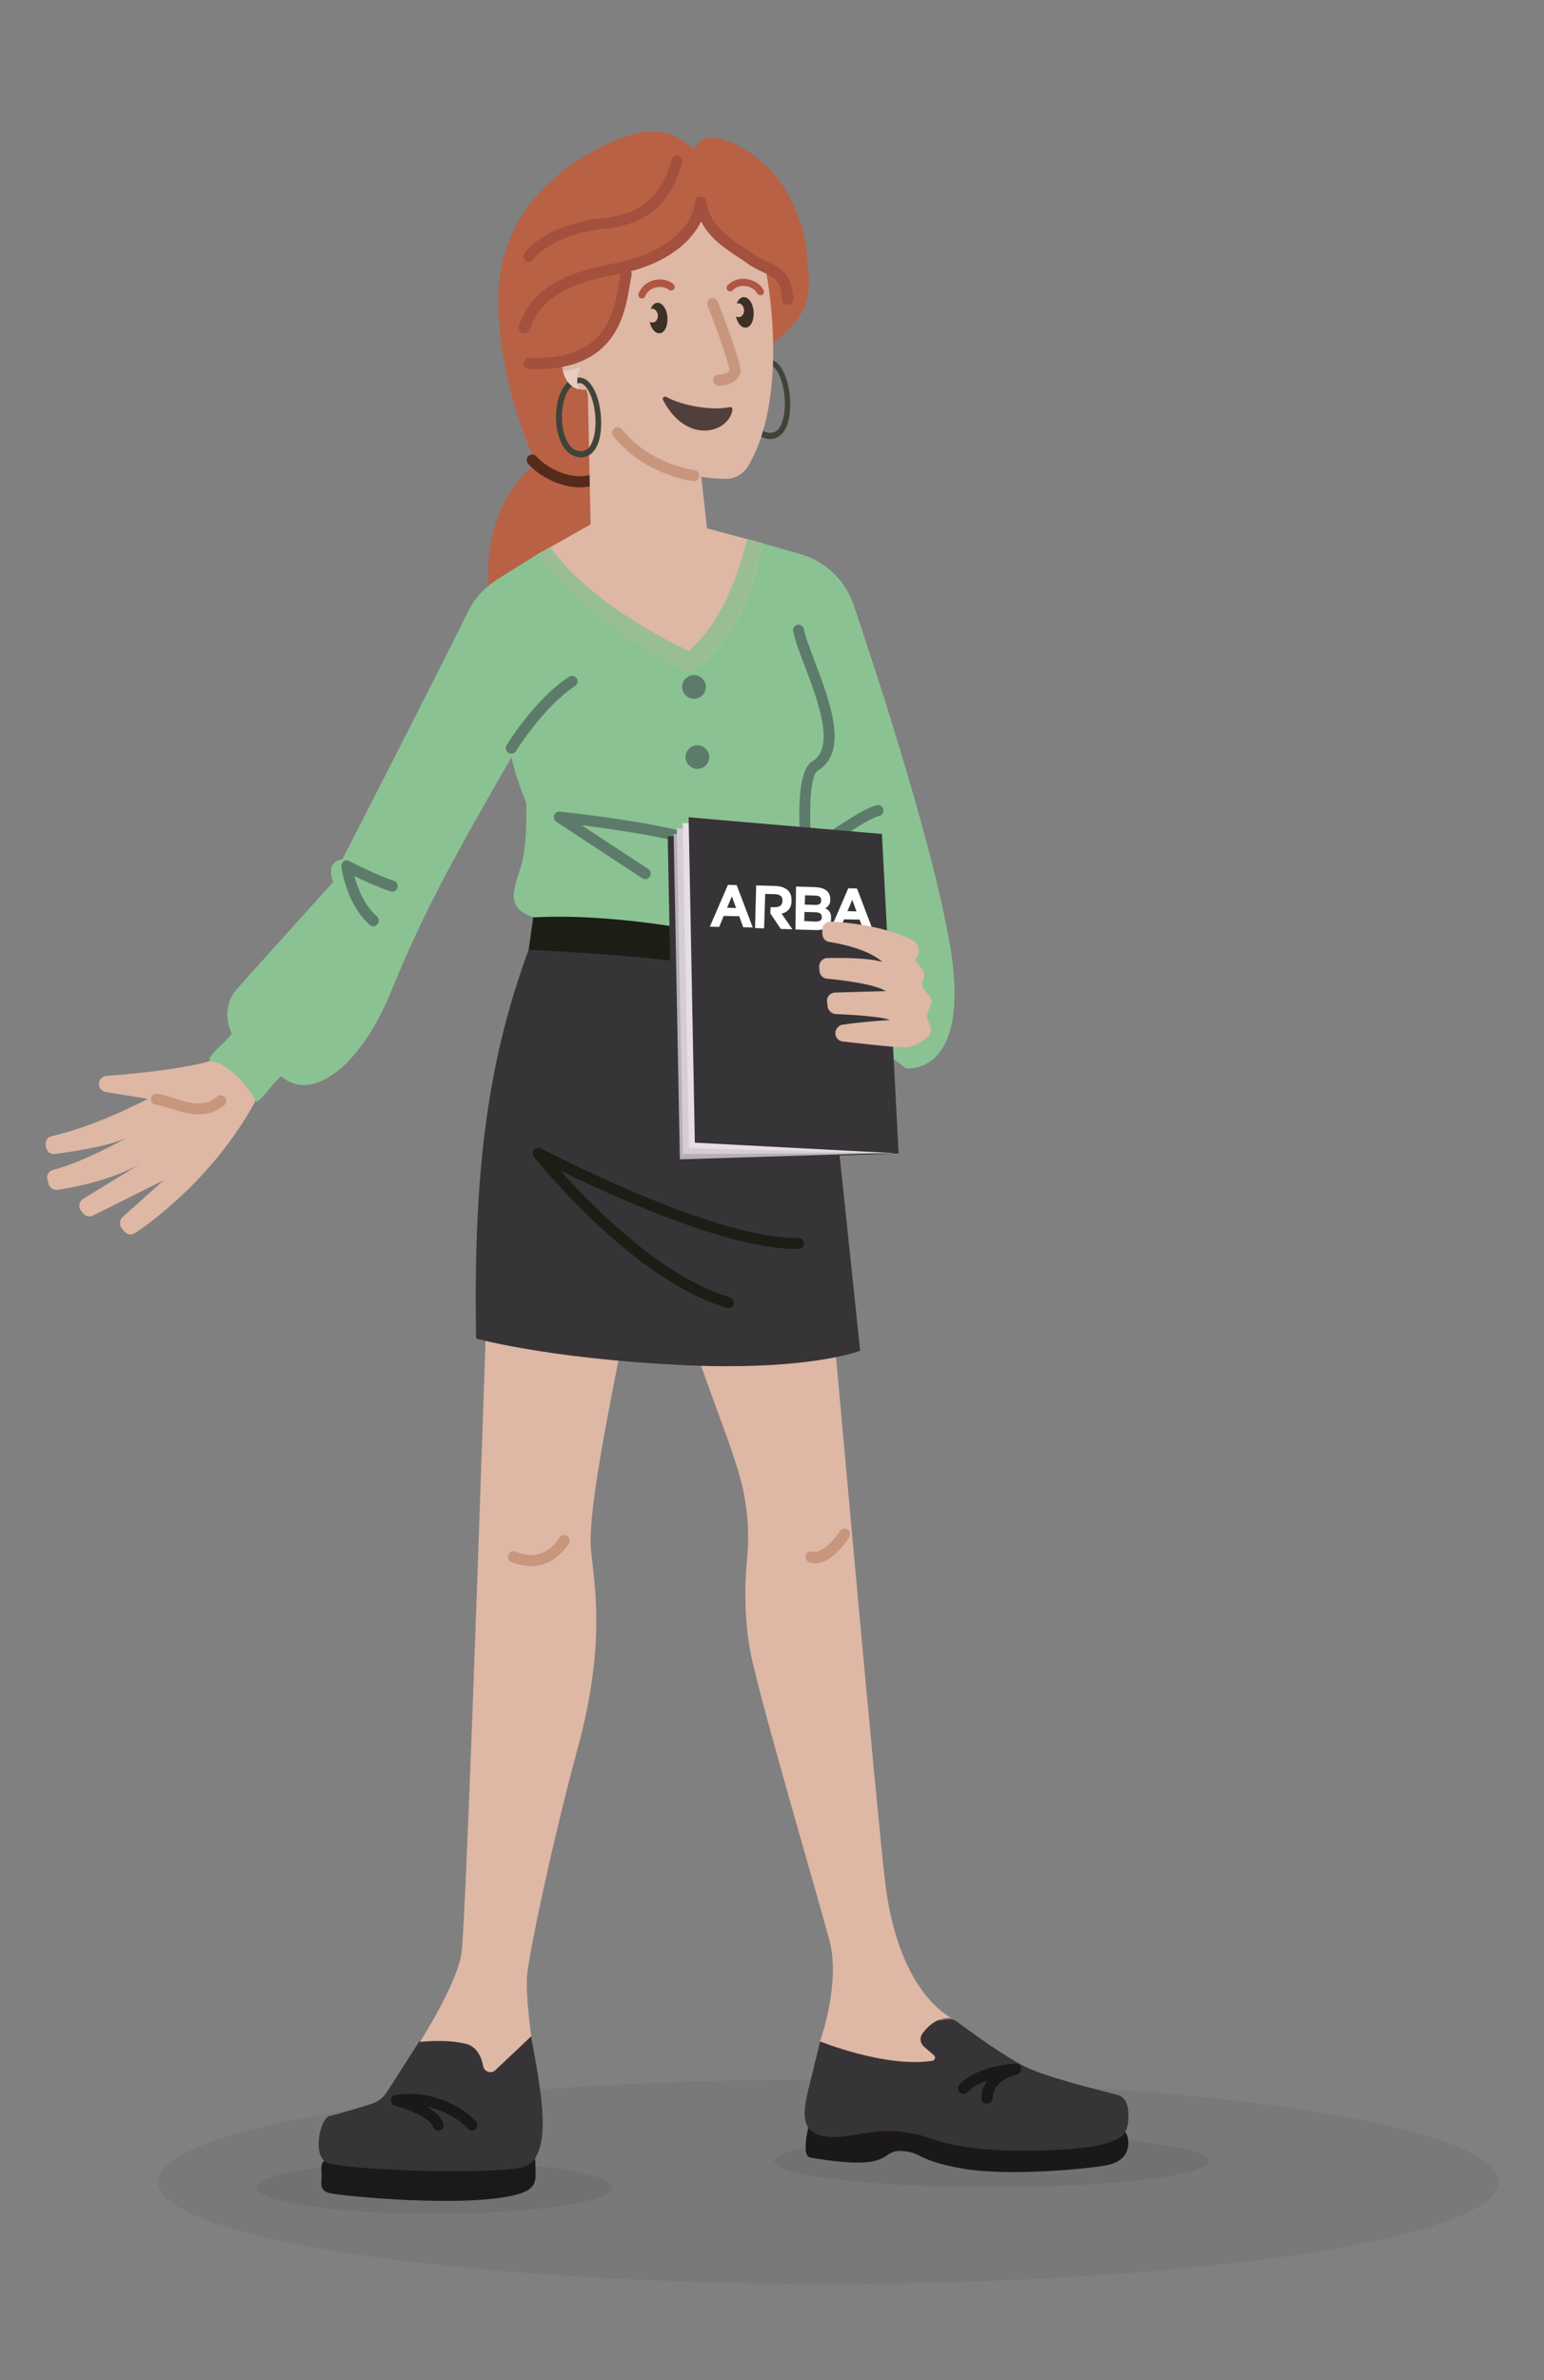 <?xml version="1.0" encoding="utf-8"?>
<!-- Generator: Adobe Illustrator 26.5.0, SVG Export Plug-In . SVG Version: 6.00 Build 0)  -->
<svg version="1.1" id="Calque_1" xmlns="http://www.w3.org/2000/svg" xmlns:xlink="http://www.w3.org/1999/xlink" x="0px" y="0px"
	 viewBox="0 0 546.4 841.9" style="enable-background:new 0 0 546.4 841.9;" xml:space="preserve">
<rect x="0" y="0" width="546.4" height="841.9" fill="#808080" stroke="none"/>
<style type="text/css">
	.st0{clip-path:url(#SVGID_00000167396031262189004350000011413798401313093530_);}
	.st1{clip-path:url(#SVGID_00000129928599001005647880000009481872691942646190_);}
	.st2{opacity:7.000730e-02;clip-path:url(#SVGID_00000162339853085024485530000012306979421794929285_);}
	.st3{clip-path:url(#SVGID_00000052065625743649232140000004888464111322153883_);fill:#1D1D1C;}
	.st4{opacity:8.999630e-02;clip-path:url(#SVGID_00000162339853085024485530000012306979421794929285_);}
	.st5{clip-path:url(#SVGID_00000124862716469680083610000007634678365898943383_);fill:#1D1D1C;}
	.st6{clip-path:url(#SVGID_00000078746018912133249760000010455204934904603293_);}
	.st7{clip-path:url(#SVGID_00000145041373495711935720000000201689776964108705_);fill:#1D1D1C;}
	.st8{clip-path:url(#SVGID_00000162339853085024485530000012306979421794929285_);fill:#DEB7A5;}
	.st9{clip-path:url(#SVGID_00000162339853085024485530000012306979421794929285_);fill:#1B191B;}
	.st10{clip-path:url(#SVGID_00000162339853085024485530000012306979421794929285_);fill:#373437;}
	.st11{clip-path:url(#SVGID_00000162339853085024485530000012306979421794929285_);fill:#1B181B;}
	.st12{clip-path:url(#SVGID_00000162339853085024485530000012306979421794929285_);fill:#B96144;}
	.st13{clip-path:url(#SVGID_00000162339853085024485530000012306979421794929285_);fill:#562A1B;}
	.st14{clip-path:url(#SVGID_00000162339853085024485530000012306979421794929285_);fill:#1C1E16;}
	.st15{clip-path:url(#SVGID_00000162339853085024485530000012306979421794929285_);fill:#8BC293;}
	.st16{clip-path:url(#SVGID_00000162339853085024485530000012306979421794929285_);fill:#5D7B6A;}
	.st17{clip-path:url(#SVGID_00000162339853085024485530000012306979421794929285_);fill:#3F4439;}
	.st18{clip-path:url(#SVGID_00000162339853085024485530000012306979421794929285_);fill:#B7AFB6;}
	.st19{clip-path:url(#SVGID_00000162339853085024485530000012306979421794929285_);fill:#D6CCD6;}
	.st20{clip-path:url(#SVGID_00000162339853085024485530000012306979421794929285_);fill:#E7DDE6;}
	.st21{clip-path:url(#SVGID_00000162339853085024485530000012306979421794929285_);fill:#FFFFFF;}
	.st22{clip-path:url(#SVGID_00000162339853085024485530000012306979421794929285_);fill:#C7967C;}
	.st23{clip-path:url(#SVGID_00000162339853085024485530000012306979421794929285_);fill:#3C3027;}
	.st24{clip-path:url(#SVGID_00000162339853085024485530000012306979421794929285_);fill:#AE5742;}
	.st25{clip-path:url(#SVGID_00000162339853085024485530000012306979421794929285_);fill:#513F3B;}
	.st26{clip-path:url(#SVGID_00000162339853085024485530000012306979421794929285_);fill:#A3503E;}
	.st27{clip-path:url(#SVGID_00000162339853085024485530000012306979421794929285_);fill:#99BE95;}
	.st28{clip-path:url(#SVGID_00000162339853085024485530000012306979421794929285_);fill:#E6CDC0;}
</style>
<g>
	<g>
		<defs>
			<rect id="SVGID_1_" x="-18.5" y="12.5" width="583.4" height="829.4"/>
		</defs>
		<clipPath id="SVGID_00000064354428698845754480000005921664575205670328_">
			<use xlink:href="#SVGID_1_"  style="overflow:visible;"/>
		</clipPath>
		<g style="clip-path:url(#SVGID_00000064354428698845754480000005921664575205670328_);">
			<defs>
				<rect id="SVGID_00000130628293574752627190000017035420875176555663_" x="-18.5" y="12.5" width="583.4" height="829.4"/>
			</defs>
			<clipPath id="SVGID_00000181786118912788143050000011133005448456324249_">
				<use xlink:href="#SVGID_00000130628293574752627190000017035420875176555663_"  style="overflow:visible;"/>
			</clipPath>
			<g style="clip-path:url(#SVGID_00000181786118912788143050000011133005448456324249_);">
				<defs>
					<rect id="SVGID_00000049180389557062375180000007121004750403834797_" x="-18.5" y="12.5" width="583.4" height="829.4"/>
				</defs>
				<clipPath id="SVGID_00000029035491220672041450000007363820999643196080_">
					<use xlink:href="#SVGID_00000049180389557062375180000007121004750403834797_"  style="overflow:visible;"/>
				</clipPath>
				<g style="opacity:7.000730e-02;clip-path:url(#SVGID_00000029035491220672041450000007363820999643196080_);">
					<g>
						<defs>
							<rect id="SVGID_00000016036073274331270150000012218070441256666301_" x="55.9" y="735.6" width="474.3" height="72.3"/>
						</defs>
						<clipPath id="SVGID_00000147911834583116738160000010640498507199592375_">
							<use xlink:href="#SVGID_00000016036073274331270150000012218070441256666301_"  style="overflow:visible;"/>
						</clipPath>
						<path style="clip-path:url(#SVGID_00000147911834583116738160000010640498507199592375_);fill:#1D1D1C;" d="M55.9,771.8
							c0,20,106.2,36.1,237.2,36.1c131,0,237.2-16.2,237.2-36.1S424,735.6,293,735.6C162,735.6,55.9,751.8,55.9,771.8"/>
					</g>
				</g>
				<g style="opacity:8.999630e-02;clip-path:url(#SVGID_00000029035491220672041450000007363820999643196080_);">
					<g>
						<defs>
							<rect id="SVGID_00000005963474325487854450000014240514018586942619_" x="274.1" y="755.1" width="153.7" height="18.7"/>
						</defs>
						<clipPath id="SVGID_00000018940776936315714790000009798338957912934323_">
							<use xlink:href="#SVGID_00000005963474325487854450000014240514018586942619_"  style="overflow:visible;"/>
						</clipPath>
						<path style="clip-path:url(#SVGID_00000018940776936315714790000009798338957912934323_);fill:#1D1D1C;" d="M274.1,764.4
							c0,5.2,34.4,9.3,76.9,9.3s76.9-4.2,76.9-9.3s-34.4-9.3-76.9-9.3S274.1,759.3,274.1,764.4"/>
					</g>
				</g>
				<g style="opacity:8.999630e-02;clip-path:url(#SVGID_00000029035491220672041450000007363820999643196080_);">
					<g>
						<defs>
							<rect id="SVGID_00000116225693117345475750000017389114174299995315_" x="90.9" y="764.4" width="125.8" height="18.7"/>
						</defs>
						<clipPath id="SVGID_00000075874615187320155950000012201912118374380455_">
							<use xlink:href="#SVGID_00000116225693117345475750000017389114174299995315_"  style="overflow:visible;"/>
						</clipPath>
						<g style="clip-path:url(#SVGID_00000075874615187320155950000012201912118374380455_);">
							<g>
								<defs>
									<rect id="SVGID_00000151502311001789799050000001975971882798882493_" x="90.9" y="764.4" width="125.8" height="18.7"/>
								</defs>
								<clipPath id="SVGID_00000054983088289453673060000009381088411510171532_">
									<use xlink:href="#SVGID_00000151502311001789799050000001975971882798882493_"  style="overflow:visible;"/>
								</clipPath>
								<path style="clip-path:url(#SVGID_00000054983088289453673060000009381088411510171532_);fill:#1D1D1C;" d="M90.9,773.8
									c0,5.2,28.2,9.3,62.9,9.3s62.9-4.2,62.9-9.3s-28.2-9.3-62.9-9.3S90.9,768.6,90.9,773.8"/>
							</g>
						</g>
					</g>
				</g>
				<path style="clip-path:url(#SVGID_00000029035491220672041450000007363820999643196080_);fill:#DEB7A5;" d="M74.1,375.4
					c-10.4,3-29.6,4.7-36.5,5.2c-1.4,0.1-2.6,1.3-2.6,2.8c0,1.4,1,2.6,2.4,2.9l14.9,2.4c0,0-18,9.6-34,13.2
					c-1.5,0.3-2.4,1.8-2.1,3.3l0.1,0.7c0.3,1.5,1.6,2.5,3.1,2.3c5.5-0.7,18.3-2.6,25.1-5.5c0,0-15.7,8.7-25.7,11.1
					c-1.5,0.4-2.5,2-2,3.5l0.4,1.5c0.4,1.4,1.7,2.3,3.1,2.1c5.5-0.8,19-3.3,29.3-9.2l-20.2,12.4c-1.4,0.9-1.8,2.8-0.7,4.2l0.7,0.9
					c0.8,1.1,2.3,1.4,3.5,0.8l25-12.5l-14.5,13c-1.1,1-1.3,2.8-0.3,4l1,1.2c0.9,1.1,2.5,1.3,3.7,0.5c6.7-4.5,28.3-20.4,42.6-46.7
					c-0.6-0.3,0.3-13.8,0.3-13.8L74.1,375.4z"/>
				<path style="clip-path:url(#SVGID_00000029035491220672041450000007363820999643196080_);fill:#1B191B;" d="M115.7,763.8
					c-1.9,0.9-2.1,1.8-1.9,4.7c0.2,2.9-1.2,6.1,2.5,7.2c3.7,1.1,49.3,5.5,66.9,0.5c6.8-2,6.4-4.8,6.3-9.1c-0.1-4.3-0.1-5.8-2.6-5.7
					C184.3,761.4,115.7,763.8,115.7,763.8"/>
				<path style="clip-path:url(#SVGID_00000029035491220672041450000007363820999643196080_);fill:#373437;" d="M187.9,720.2
					c0.1,0.3,0.1,0.7,0.2,1c3.2,17.8,8.7,43.6-4.2,45.7c-13.1,2.2-57.6,1-67.6-1.7c-6.2-1.7-3.1-16,0.4-16.7
					c2.5-0.5,10.3-2.9,14.8-4.3c2.2-0.7,4.1-2.1,5.3-4l11.6-18.1l20.4-8"/>
				<path style="clip-path:url(#SVGID_00000029035491220672041450000007363820999643196080_);fill:#1B181B;" d="M396.3,753.2
					c2.1,0.3,3.1,2.4,3,5.1c-0.1,2.7-1.4,6.2-7.1,7.5c-5.7,1.3-35.2,4.2-51.6,1.3c-16.4-2.9-14.1-5.7-21.3-6.2
					c-8.5-0.6-1.8,7.6-32.6,2.3c-3.5-0.6-0.2-12.5-0.2-12.5l44.1-5.5L396.3,753.2z"/>
				<path style="clip-path:url(#SVGID_00000029035491220672041450000007363820999643196080_);fill:#373437;" d="M333.4,714.6
					c0.8-0.2,1.7-0.3,2.5-0.3c1-0.1,1.9,0.2,2.7,0.8c4.1,3,18.2,13.5,26,16.8c9.2,3.9,28.2,8.4,30.4,9c2.9,0.7,4.5,2.8,4.3,8.4
					c-0.2,5.6-2,7.4-9.8,9.4c-7.7,2-41.8,4.3-59.4-2c-17.7-6.3-26.5-0.2-36.4-0.8c-9.8-0.6-10-6.8-7.8-16c2.2-9.2,4.3-17.6,4.3-17.6
					l30.6-7.2L333.4,714.6z"/>
				<path style="clip-path:url(#SVGID_00000029035491220672041450000007363820999643196080_);fill:#DEB7A5;" d="M222.8,461.5
					c-7.9,39.4-15,74.3-13.6,87.2c1.3,12.9,5.1,33.2-4.6,69.1c-9.7,35.9-17.6,74.4-18.1,81.3c-0.5,6.9,1.5,21.2,1.5,21.2l-12.7,12
					c-1.5,1.4-3.9,0.6-4.3-1.4c-0.6-3.2-2.2-6.9-6-7.9c-7.2-1.8-16.4-0.7-16.4-0.7s13-20.2,14.7-31.3c1.8-11.2,9.3-240.2,9.3-240.2
					L222.8,461.5z"/>
				<path style="clip-path:url(#SVGID_00000029035491220672041450000007363820999643196080_);fill:#DEB7A5;" d="M239.7,455.7
					c5.3,22.7,18.1,51.5,22.4,67.7c2.4,9.1,3.2,18.5,2.3,27.8c-0.9,9.4-1.3,23.1,2,37.1c6,25.3,23.3,83.5,27.2,98.4
					c3.9,15-3.4,35.4-3.4,35.4s22.9,9.4,39.7,6.9c1-0.1,1.3-1.4,0.6-2l-3.5-3c-1.4-1.2-1.6-3.2-0.6-4.6c1.8-2.5,5.2-5.9,10.1-5.6
					c-12.3-7.6-20.4-24.9-23.2-47.5s-19.3-206.9-19.3-206.9L239.7,455.7z"/>
				<path style="clip-path:url(#SVGID_00000029035491220672041450000007363820999643196080_);fill:#373437;" d="M187.2,335.6
					c-13.3,36.3-19.9,73.6-18.7,137.9c0,0,24.8,6.9,71.1,9.3c46.3,2.4,64.8-5,64.8-5l-9.5-90.2c0,0-14.7-48.9-15.5-49.7
					C278.5,337.1,187.2,335.6,187.2,335.6"/>
				<path style="clip-path:url(#SVGID_00000029035491220672041450000007363820999643196080_);fill:#B96144;" d="M270.1,124.7
					c16.3-14.1,17.6-16.6,15.3-36.1c-1.4-12.1-7.1-22.8-13.6-29.5c-3-3.1-21.1-17.2-26.2-6.4c-5.8-4.7-13.3-10.7-32.3-1
					c-19,9.6-38.7,27-36.9,58.9C178.3,142.4,190,164,190,164s-27,16.7-13.5,64c0,0,64.1-36.1,64.1-36.7c0-0.7,1.6-55.9,2.2-56
					C243.4,135.2,270.1,124.7,270.1,124.7"/>
				<path style="clip-path:url(#SVGID_00000029035491220672041450000007363820999643196080_);fill:#562A1B;" d="M205.3,172.4
					c-6.5,0-13.8-3.3-18.4-8.3c-0.7-0.8-0.7-2,0.1-2.8c0.8-0.7,2-0.7,2.8,0.1c4.1,4.6,11.2,7.5,16.8,7c3.6-0.3,6.3-2,8.1-4.9
					c0.6-0.9,1.8-1.2,2.7-0.7c0.9,0.6,1.2,1.8,0.7,2.7c-2.4,4-6.2,6.3-11,6.8C206.4,172.4,205.8,172.4,205.3,172.4"/>
				<path style="clip-path:url(#SVGID_00000029035491220672041450000007363820999643196080_);fill:#1C1E16;" d="M188.7,324.4
					l-1.6,11.6c0,0,57.3,2.5,68.8,7.4c11.5,4.9,9.7-31.7,9.7-31.7L188.7,324.4z"/>
				<path style="clip-path:url(#SVGID_00000029035491220672041450000007363820999643196080_);fill:#8BC293;" d="M269.6,192.1
					l13.6,3.9c8.9,2.5,15.9,9.2,18.9,18c9,26.7,28.2,85.5,34.1,120.5c7.8,46.5-15.6,43.4-15.6,43.4s-62-46.1-62.8-46.4
					c-0.8-0.3-36.9-8.7-69-7c-9.7-3.3-7.3-8.9-4.6-17.5c2.7-8.6,2-23,2-23s-3.7-9-5.2-16.1c-19.8,34.3-31.2,54.8-42.5,82.6
					c-11.3,27.8-28.6,39.4-39,30.2c-3.4,2.7-6.9,8.8-8.9,9c-2.9-6.2-11.4-14.7-16.4-14.2c-0.8-2.5,5.5-6.3,7.8-9.9
					c0,0-4.5-8.5,1.8-15.7c6.3-7.1,34.1-37.9,34.1-37.9s-3.1-7.1,3.3-8.1c0,0,33.5-65.3,44.4-87.5c2.3-4.7,5.9-8.6,10.3-11.4
					l14.7-9.2L269.6,192.1z"/>
				<path style="clip-path:url(#SVGID_00000029035491220672041450000007363820999643196080_);fill:#5D7B6A;" d="M292.7,299.3
					c-0.6,0-1.2-0.3-1.6-0.8c-0.6-0.9-0.4-2.1,0.4-2.7c1.4-1,13.6-9.8,18.8-11c1-0.2,2.1,0.4,2.3,1.5c0.2,1-0.4,2.1-1.4,2.3
					c-3.8,0.9-13.8,7.8-17.4,10.4C293.5,299.2,293.1,299.3,292.7,299.3"/>
				<path style="clip-path:url(#SVGID_00000029035491220672041450000007363820999643196080_);fill:#5D7B6A;" d="M228.4,311
					c-0.4,0-0.7-0.1-1.1-0.3l-30.4-20c-0.7-0.5-1.1-1.4-0.8-2.3c0.3-0.8,1.1-1.4,2-1.3c1.7,0.2,41.4,4.2,57.6,11.3
					c1,0.4,1.4,1.6,1,2.6c-0.4,1-1.6,1.4-2.6,1c-11.3-5-35.6-8.5-48.3-10.1l23.6,15.5c0.9,0.6,1.1,1.8,0.6,2.7
					C229.6,310.7,229,311,228.4,311"/>
				<path style="clip-path:url(#SVGID_00000029035491220672041450000007363820999643196080_);fill:#5D7B6A;" d="M285.8,306.7
					c-1,0-1.8-0.7-1.9-1.7c-0.8-7.4-3.1-31.8,3.6-35.7c8.2-4.9,1.9-21.5-2.7-33.7c-1.9-4.9-3.5-9.2-4.1-12.3
					c-0.2-1.1,0.5-2.1,1.5-2.3c1-0.2,2.1,0.5,2.3,1.5c0.5,2.8,2.2,7.1,3.9,11.7c5.4,14.2,12,31.8,1,38.4c-3.1,1.8-3.3,18-1.7,31.9
					c0.1,1.1-0.6,2-1.7,2.2C286,306.7,285.9,306.7,285.8,306.7"/>
				<path style="clip-path:url(#SVGID_00000029035491220672041450000007363820999643196080_);fill:#5D7B6A;" d="M132.2,327.7
					c-0.4,0-0.9-0.2-1.3-0.5c-8.3-7.2-10-20-10.1-20.6c-0.1-0.7,0.2-1.4,0.8-1.9c0.6-0.4,1.4-0.5,2-0.1c0.1,0,8.5,4.5,15.8,7
					c1,0.3,1.6,1.5,1.2,2.5c-0.3,1-1.5,1.6-2.5,1.2c-4.6-1.6-9.5-3.8-12.7-5.4c1.1,4,3.4,10.3,8,14.3c0.8,0.7,0.9,1.9,0.2,2.7
					C133.2,327.5,132.7,327.7,132.2,327.7"/>
				<path style="clip-path:url(#SVGID_00000029035491220672041450000007363820999643196080_);fill:#5D7B6A;" d="M180.9,266.6
					c-0.3,0-0.7-0.1-1-0.3c-0.9-0.6-1.2-1.8-0.6-2.7c0.4-0.7,10.3-16.7,22.1-24.2c0.9-0.6,2.1-0.3,2.7,0.6c0.6,0.9,0.3,2.1-0.6,2.7
					c-11,7.1-20.8,22.8-20.9,23C182.2,266.3,181.5,266.6,180.9,266.6"/>
				<path style="clip-path:url(#SVGID_00000029035491220672041450000007363820999643196080_);fill:#DEB7A5;" d="M246.9,157.2
					l3.3,29.7l19.5,5.2c0,0-4.5,33.4-26.1,45.7c-26.6-12.6-50.9-35.3-53-41.9l18.4-10.4l-1-47.6L246.9,157.2z"/>
				<path style="clip-path:url(#SVGID_00000029035491220672041450000007363820999643196080_);fill:#3F4439;" d="M263.9,143.8
					c-0.8-7.6,1.7-15.9,7.3-16.7c1.3-0.2,3.1,0.1,4.9,2.5c3.6,4.8,4.7,15.6,2.2,21.4c-1.2,2.6-3,4.1-5.4,4.3c-0.2,0-0.3,0-0.5,0
					C268,155.2,264.7,150.8,263.9,143.8 M271.6,129.1L271.6,129.1c-4.4,0.7-6.3,8-5.6,14.5c0.5,4.6,2.6,9.8,6.9,9.5
					c1.6-0.1,2.8-1.1,3.6-3.1c2.3-5.1,1.3-15-1.9-19.3c-0.8-1.1-1.7-1.7-2.6-1.7C271.8,129.1,271.7,129.1,271.6,129.1"/>
				<path style="clip-path:url(#SVGID_00000029035491220672041450000007363820999643196080_);fill:#DEB7A5;" d="M248,71.5
					c3.7,11.4,8.5,13.2,12.6,16.6c4.8,3.9,10.2,6.3,10.2,6.3s9.3,43.6-5.8,70.1c-1.7,3-4.9,5-8.4,4.9c-14.2-0.2-42.8-7-49.1-31.6
					c0,0-8.4,1.5-8.9-11c0,0,19.8,3.3,23.5-33.3C234.3,89,243.6,85.1,248,71.5"/>
				<polyline style="clip-path:url(#SVGID_00000029035491220672041450000007363820999643196080_);fill:#373437;" points="318,408 
					238.5,410.8 236.3,295.8 303.8,294.8 				"/>
				<polyline style="clip-path:url(#SVGID_00000029035491220672041450000007363820999643196080_);fill:#B7AFB6;" points="
					311.8,407.9 240.6,410.1 238.4,295 305.9,294.8 				"/>
				<polyline style="clip-path:url(#SVGID_00000029035491220672041450000007363820999643196080_);fill:#D6CCD6;" points="
					313.8,407.9 241.7,408.2 239.5,293.1 307.9,294.9 				"/>
				<polygon style="clip-path:url(#SVGID_00000029035491220672041450000007363820999643196080_);fill:#E7DDE6;" points="310,294.9 
					315.9,408 243.8,406.2 241.6,291.1 				"/>
				<polygon style="clip-path:url(#SVGID_00000029035491220672041450000007363820999643196080_);fill:#373437;" points="312.1,295 
					318,408 245.9,404.2 243.7,289.1 				"/>
				<path style="clip-path:url(#SVGID_00000029035491220672041450000007363820999643196080_);fill:#FFFFFF;" d="M260.7,313.1
					l-3.1-0.1l-6.4,14.8l3.3,0.1l1.6-3.9l5.5,0.1l1.4,3.9l3.4,0.1L260.7,313.1z M257.3,321.1l1.7-4l1.5,4.1L257.3,321.1z"/>
				<path style="clip-path:url(#SVGID_00000029035491220672041450000007363820999643196080_);fill:#FFFFFF;" d="M270.4,328.4
					l-3.2-0.1l0.4-15.1l6.7,0.2c3.7,0.1,5.9,1.9,5.8,5l0,0.8c-0.1,1.9-1.3,3.5-3.5,4l3.8,5.5l-4.1-0.1l-3.7-5.5l0.1-2.2l1.4,0
					c1.8,0,2.7-0.6,2.8-2.1l0-0.3c0-1.5-0.9-2.1-2.7-2.2l-3.4-0.1L270.4,328.4z"/>
				<path style="clip-path:url(#SVGID_00000029035491220672041450000007363820999643196080_);fill:#FFFFFF;" d="M281.7,313.6
					l6.5,0.2c3.7,0.1,5.7,1.6,5.6,4.4l0,0.5c0,0.8-0.6,2.1-1.8,2.6c1.2,0.4,2.1,1.6,2.1,3l0,0.8c-0.1,2.3-1.8,4-5.5,3.9l-7.1-0.2
					L281.7,313.6z M288.7,320.1c1.1,0,1.9-0.4,1.9-1.5l0-0.2c0-1.2-0.7-1.6-2.4-1.6l-3.3-0.1l-0.1,3.3L288.7,320.1z M288.5,326
					c1.6,0,2.3-0.5,2.3-1.3l0-0.5c0-0.9-0.7-1.4-2-1.5l-4.1-0.1l-0.1,3.2L288.5,326z"/>
				<path style="clip-path:url(#SVGID_00000029035491220672041450000007363820999643196080_);fill:#FFFFFF;" d="M303.3,314.3
					l-3.1-0.1l-6.4,14.8l3.3,0.1l1.6-3.9l5.5,0.1l1.4,3.9l3.4,0.1L303.3,314.3z M299.9,322.3l1.7-4l1.5,4.1L299.9,322.3z"/>
				<path style="clip-path:url(#SVGID_00000029035491220672041450000007363820999643196080_);fill:#DEB7A5;" d="M322.4,332.3
					c-10.3-4.9-22.7-6-28.3-6.3c-1.7-0.1-3.1,1.2-3.1,2.9l0,1.3c0,1.5,1,2.8,2.5,3c4.5,0.7,13.9,2.7,18.8,7.1
					c-4.8-1.5-14.5-1.5-19.5-1.4c-1.7,0-3,1.5-2.9,3.2l0.1,1.3c0.1,1.5,1.2,2.7,2.7,2.8c5.1,0.5,16.6,1.8,20.8,4.4
					c0,0-11.9,0.3-18,0.5c-1.8,0.1-3.1,1.6-2.8,3.4l0.2,1.6c0.2,1.4,1.4,2.5,2.8,2.6c4.9,0.2,15.8,0.8,19.3,2.1c0,0-11,0.7-16.9,1.7
					c-1.7,0.3-2.8,2-2.4,3.7c0.3,1.2,1.3,2.1,2.5,2.2c5.1,0.6,18.2,2.1,22,2.1c2.8,0,5.7-1.8,7.7-3.3c1.4-1,1.9-2.9,1.2-4.5
					l-0.7-1.7c-0.4-1-0.4-2.1,0-3.1l0.9-2c0.7-1.5,0.3-3.2-0.9-4.3l-0.8-0.8c-1.1-1-1.5-2.5-1-3.9l0.3-0.8c0.4-1.2,0.1-2.5-0.7-3.5
					l-2.4-3l0.9-1.5c0.9-1.5,0.6-3.5-0.7-4.7l-0.6-0.6C323.1,332.7,322.8,332.5,322.4,332.3"/>
				<path style="clip-path:url(#SVGID_00000029035491220672041450000007363820999643196080_);fill:#C7967C;" d="M254.3,136.5
					c-1,0-1.9-0.8-1.9-1.9c-0.1-1.1,0.8-2,1.9-2.1c2.9-0.1,3.9-1.3,3.9-1.6c-0.1-1.5-4-13.4-7.8-22.7c-0.4-1,0.1-2.1,1.1-2.6
					c1-0.4,2.1,0.1,2.5,1.1c1.8,4.4,8.3,21.9,8.1,24.6C261.7,133.8,259.3,136.3,254.3,136.5C254.4,136.5,254.3,136.5,254.3,136.5"/>
				<path style="clip-path:url(#SVGID_00000029035491220672041450000007363820999643196080_);fill:#C7967C;" d="M245.6,170.2
					c-0.1,0-0.2,0-0.3,0c-7.9-1.3-19.3-5.1-28.2-15.8c-0.7-0.8-0.6-2.1,0.2-2.8c0.8-0.7,2.1-0.6,2.7,0.2
					c8.1,9.8,18.5,13.3,25.8,14.5c1.1,0.2,1.8,1.2,1.6,2.3C247.4,169.5,246.5,170.2,245.6,170.2"/>
				<path style="clip-path:url(#SVGID_00000029035491220672041450000007363820999643196080_);fill:#C7967C;" d="M187.9,554
					c-2.2,0-4.5-0.5-7-1.5c-1-0.4-1.4-1.6-1-2.6c0.4-1,1.6-1.5,2.6-1c9.1,3.9,14.2-2.8,15.5-5c0.6-0.9,1.8-1.2,2.7-0.6
					c0.9,0.6,1.2,1.8,0.6,2.7C198.6,550.2,194,554,187.9,554"/>
				<path style="clip-path:url(#SVGID_00000029035491220672041450000007363820999643196080_);fill:#C7967C;" d="M288.5,553
					c-0.7,0-1.5-0.1-2.2-0.4c-1-0.4-1.5-1.6-1.1-2.6c0.4-1,1.5-1.5,2.5-1.1c2,0.8,6.6-2.7,9.5-7.3c0.6-0.9,1.8-1.2,2.7-0.6
					c0.9,0.6,1.2,1.8,0.6,2.7C298.1,547.8,293.1,553,288.5,553"/>
				<path style="clip-path:url(#SVGID_00000029035491220672041450000007363820999643196080_);fill:#C7967C;" d="M70.3,394.2
					c-3.6,0-7.1-1.2-10.1-2.1c-1.9-0.6-3.7-1.2-5-1.3c-1.1-0.1-1.9-1.1-1.8-2.1c0.1-1.1,1-1.8,2.1-1.8c1.8,0.2,3.8,0.8,5.9,1.5
					c5,1.7,10.8,3.6,15.4-0.5c0.8-0.7,2-0.6,2.8,0.2c0.7,0.8,0.6,2.1-0.2,2.8C76.6,393.3,73.4,394.2,70.3,394.2"/>
				<path style="clip-path:url(#SVGID_00000029035491220672041450000007363820999643196080_);fill:#3C3027;" d="M229.8,112.7
					c0.2,3,1.8,5.3,3.6,5.2c1.8-0.1,3-2.6,2.8-5.6c-0.2-3-1.8-5.3-3.6-5.2C230.9,107.2,229.6,109.7,229.8,112.7"/>
				<path style="clip-path:url(#SVGID_00000029035491220672041450000007363820999643196080_);fill:#DEB7A5;" d="M228.9,111.8
					c0.1,1.3,1,2.4,2.1,2.3c1.1-0.1,1.9-1.2,1.8-2.6c-0.1-1.3-1-2.4-2.1-2.3C229.7,109.3,228.8,110.5,228.9,111.8"/>
				<path style="clip-path:url(#SVGID_00000029035491220672041450000007363820999643196080_);fill:#3C3027;" d="M260.3,110.7
					c0.2,3,1.8,5.3,3.6,5.2c1.8-0.1,3-2.6,2.8-5.6c-0.2-3-1.8-5.3-3.6-5.2C261.4,105.2,260.1,107.7,260.3,110.7"/>
				<path style="clip-path:url(#SVGID_00000029035491220672041450000007363820999643196080_);fill:#DEB7A5;" d="M259.4,109.9
					c0.1,1.3,1,2.4,2.1,2.3c1.1-0.1,1.9-1.2,1.8-2.6c-0.1-1.3-1-2.4-2.1-2.3C260.1,107.4,259.3,108.5,259.4,109.9"/>
				<path style="clip-path:url(#SVGID_00000029035491220672041450000007363820999643196080_);fill:#AE5742;" d="M269,104.4
					c-0.5,0-0.9-0.3-1.1-0.7c-0.6-1.3-2.3-2.3-4-2.5c-1-0.1-3-0.2-4.6,1.5c-0.5,0.5-1.3,0.5-1.8,0c-0.5-0.5-0.5-1.3,0-1.8
					c1.8-1.8,4.2-2.6,6.8-2.2c2.6,0.4,4.9,1.9,5.9,3.9c0.3,0.6,0.1,1.4-0.5,1.8C269.4,104.4,269.2,104.4,269,104.4"/>
				<path style="clip-path:url(#SVGID_00000029035491220672041450000007363820999643196080_);fill:#AE5742;" d="M227.2,105.6
					c-0.2,0-0.3,0-0.5-0.1c-0.7-0.3-1-1-0.7-1.7c1-2.4,2.9-4,5.4-4.7c2.5-0.6,5.2-0.1,6.9,1.4c0.5,0.5,0.6,1.3,0.2,1.8
					c-0.5,0.5-1.3,0.6-1.8,0.2c-1.1-0.9-2.9-1.2-4.7-0.8c-1,0.2-2.8,1-3.7,3.1C228.1,105.3,227.7,105.6,227.2,105.6"/>
				<path style="clip-path:url(#SVGID_00000029035491220672041450000007363820999643196080_);fill:#513F3B;" d="M235.8,140.4
					c6.1,3.4,17.1,4.9,22.4,3.6c0.6-0.1,1.1,0.4,1,1c-1.2,8-16.1,12.6-24.5-3.4C234.2,140.8,235,140,235.8,140.4"/>
				<path style="clip-path:url(#SVGID_00000029035491220672041450000007363820999643196080_);fill:#5D7B6A;" d="M241.4,243
					c0,2.3,1.9,4.2,4.2,4.2c2.3,0,4.2-1.9,4.2-4.2c0-2.3-1.9-4.2-4.2-4.2C243.3,238.8,241.4,240.7,241.4,243"/>
				<path style="clip-path:url(#SVGID_00000029035491220672041450000007363820999643196080_);fill:#5D7B6A;" d="M242.6,267.8
					c0,2.3,1.9,4.2,4.2,4.2c2.3,0,4.2-1.9,4.2-4.2s-1.9-4.2-4.2-4.2C244.5,263.6,242.6,265.5,242.6,267.8"/>
				<path style="clip-path:url(#SVGID_00000029035491220672041450000007363820999643196080_);fill:#1C1E16;" d="M257.9,462.8
					c-0.2,0-0.4,0-0.6-0.1c-33.6-10-66.9-51.7-68.3-53.5c-0.6-0.7-0.6-1.8,0-2.5c0.6-0.7,1.6-0.9,2.4-0.5
					c0.6,0.3,61.6,32.4,91.1,31.7c1,0,2,0.8,2,1.9c0,1.1-0.8,2-1.9,2c-23.9,0.5-66.1-18.7-84.3-27.7c11.3,12.6,36,37.7,60,44.8
					c1,0.3,1.6,1.4,1.3,2.4C259.5,462.3,258.7,462.8,257.9,462.8"/>
				<path style="clip-path:url(#SVGID_00000029035491220672041450000007363820999643196080_);fill:#A3503E;" d="M187.2,92.7
					c-0.4,0-0.8-0.1-1.1-0.4c-0.9-0.6-1.1-1.8-0.5-2.7c2.7-3.9,11.7-10.9,28.2-12.5c16.4-1.6,21.3-11.4,23.9-20.7
					c0.3-1,1.4-1.6,2.4-1.4c1,0.3,1.6,1.4,1.3,2.4c-2.8,10-8.4,21.7-27.3,23.5c-15.1,1.5-23.2,7.8-25.4,10.9
					C188.4,92.4,187.8,92.7,187.2,92.7"/>
				<path style="clip-path:url(#SVGID_00000029035491220672041450000007363820999643196080_);fill:#A3503E;" d="M189.8,130.6
					c-0.9,0-1.8,0-2.7-0.1c-1.1,0-1.9-1-1.9-2c0-1.1,1-1.9,2-1.9c27.3,1.1,30-15.6,31.9-26.7c0.2-1.2,0.4-2.4,0.6-3.4
					c0.2-1.1,1.3-1.7,2.3-1.5c1.1,0.2,1.7,1.3,1.5,2.3c-0.2,1-0.4,2.1-0.6,3.3C221.2,111.1,218,130.6,189.8,130.6"/>
				<path style="clip-path:url(#SVGID_00000029035491220672041450000007363820999643196080_);fill:#A3503E;" d="M185.5,118
					c-0.2,0-0.4,0-0.6-0.1c-1-0.3-1.6-1.4-1.3-2.5c4.8-14.9,19.5-19.6,34.6-22.4c15.5-2.9,26.9-11.8,27.8-21.7
					c0.1-1,0.9-1.8,1.9-1.8c0.9,0,1.8,0.7,2,1.7c1.2,8.3,7.8,12.7,13.5,16.5c1.1,0.8,2.2,1.5,3.3,2.2c1.6,1.2,3.3,1.9,4.9,2.7
					c4.3,2,8.7,4.1,9.1,13.1c0.1,1.1-0.8,2-1.9,2.1c-1.1,0.1-2-0.8-2-1.9c-0.3-6.6-2.8-7.8-6.9-9.7c-1.7-0.8-3.6-1.7-5.5-3.1
					c-1-0.7-2-1.4-3.1-2.1c-4.7-3.1-10.2-6.7-13.2-12.7c-4.2,8.9-15,16-29.1,18.6c-14,2.6-27.5,6.8-31.6,19.8
					C187.1,117.5,186.3,118,185.5,118"/>
				<path style="clip-path:url(#SVGID_00000029035491220672041450000007363820999643196080_);fill:#99BE95;" d="M243.7,230.2
					c11.6-9.9,17.5-26.6,20.7-39.5l5.2,1.4c0,0-4.5,33.4-26.1,45.7c-26.6-12.6-50.9-35.3-53-41.9l4.2-2.4
					C210.1,215.3,243.7,230.2,243.7,230.2"/>
				<path style="clip-path:url(#SVGID_00000029035491220672041450000007363820999643196080_);fill:#3F4439;" d="M196.9,150.3
					c-0.8-7.6,1.7-15.9,7.4-16.7c1.3-0.2,3.1,0.1,4.9,2.5c3.6,4.8,4.7,15.6,2.2,21.4c-1.2,2.6-3,4.1-5.4,4.3c-0.2,0-0.3,0-0.5,0
					C201,161.7,197.7,157.3,196.9,150.3 M204.6,135.6L204.6,135.6c-4.4,0.7-6.3,8-5.6,14.5c0.5,4.6,2.6,9.8,6.9,9.5
					c1.6-0.1,2.8-1.1,3.6-3.1c2.3-5.1,1.3-15-1.9-19.3c-0.8-1.1-1.7-1.7-2.6-1.7C204.8,135.6,204.7,135.6,204.6,135.6"/>
				<path style="clip-path:url(#SVGID_00000029035491220672041450000007363820999643196080_);fill:#E6CDC0;" d="M203.6,130.4
					c0.6-0.2,1.2-0.4,1.8-0.6c-0.7,1.4-1.1,3-1.1,4.6c-0.1,1,0.1,1.9,0.4,2.8c0.1,0.2,0.2,0.4,0.3,0.6c-2-0.5-4.7-2-5.8-6.6
					C200.6,131.1,202.1,130.9,203.6,130.4"/>
				<path style="clip-path:url(#SVGID_00000029035491220672041450000007363820999643196080_);fill:#1B181B;" d="M155.1,753.7
					c-0.8,0-1.6-0.5-1.8-1.3c-1.1-3.2-8.8-6.3-13.4-7.5c-0.9-0.2-1.5-1-1.5-2s0.7-1.7,1.6-1.8c12.2-2.2,24,4.2,28.5,9.4
					c0.7,0.8,0.6,2-0.2,2.7c-0.8,0.7-2,0.6-2.7-0.2c-2.5-2.9-8-6.3-14.5-7.8c2.6,1.5,5,3.5,5.8,5.9c0.4,1-0.2,2.1-1.2,2.5
					C155.6,753.7,155.4,753.7,155.1,753.7"/>
				<path style="clip-path:url(#SVGID_00000029035491220672041450000007363820999643196080_);fill:#1B181B;" d="M349.2,744.1
					L349.2,744.1c-1.1,0-2-0.9-1.9-2c0-2.5,0.9-4.5,2.1-6.2c-2.6,0.9-5.1,2.2-7.1,4.2c-0.8,0.8-2,0.8-2.7,0c-0.8-0.8-0.8-2,0-2.8
					c6.8-6.8,19.2-7.3,19.8-7.3c1,0,1.9,0.7,2,1.7c0.1,1-0.6,1.9-1.5,2.1c-0.3,0.1-8.5,1.8-8.6,8.3
					C351.2,743.3,350.3,744.1,349.2,744.1"/>
			</g>
		</g>
	</g>
</g>
</svg>

